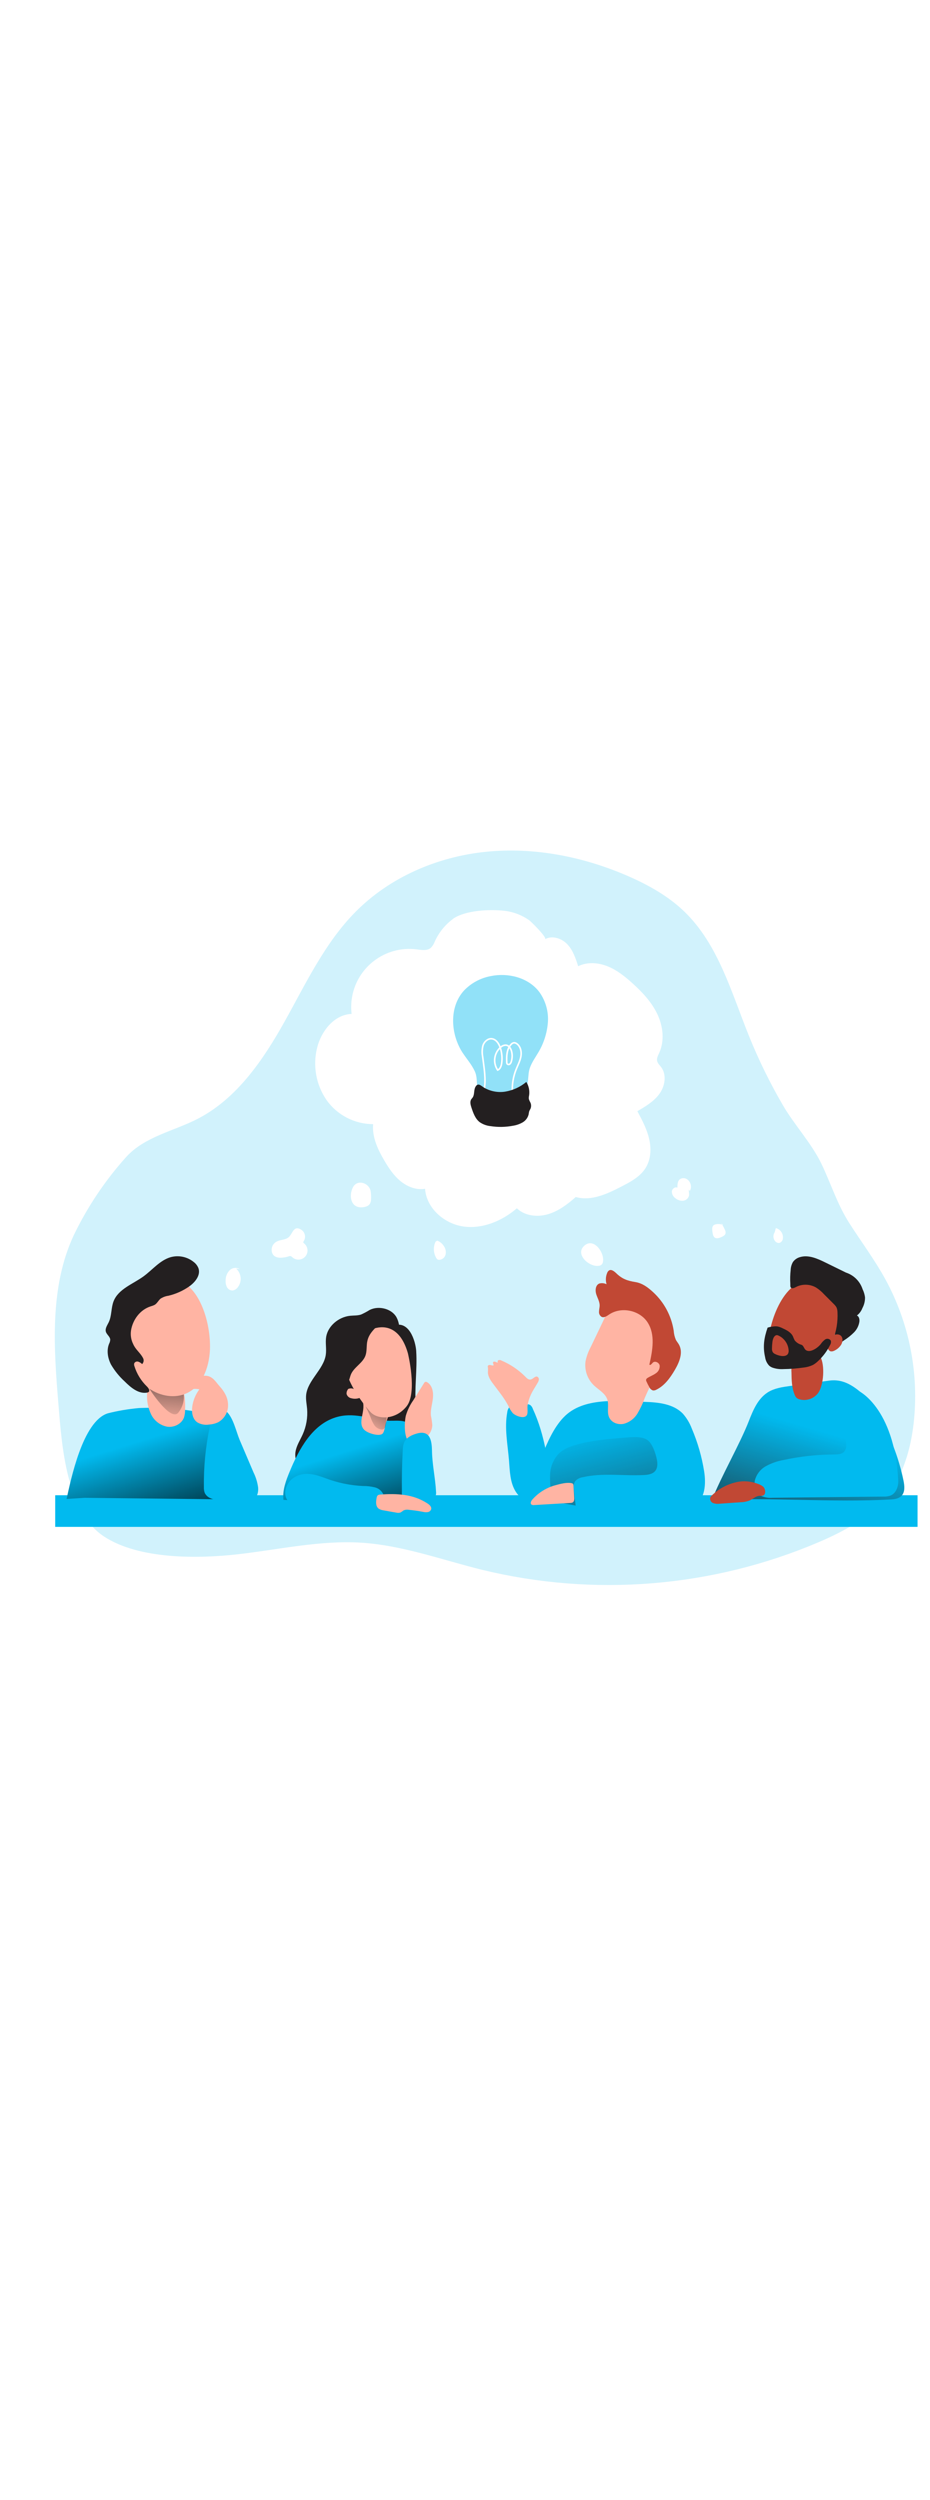 <svg id="brainstorming" xmlns="http://www.w3.org/2000/svg" xmlns:xlink="http://www.w3.org/1999/xlink" viewBox="0 0 500 500" data-imageid="brainstorming-83" class="illustrations_image" style="width: 186px;"><defs><style>.cls-1_brainstorming-83{fill:none;stroke:#fff;stroke-miterlimit:10;stroke-width:.85px;}.cls-2_brainstorming-83{fill:url(#linear-gradient);}.cls-2_brainstorming-83,.cls-3_brainstorming-83,.cls-4_brainstorming-83,.cls-5_brainstorming-83,.cls-6_brainstorming-83,.cls-7_brainstorming-83,.cls-8_brainstorming-83,.cls-9_brainstorming-83,.cls-10_brainstorming-83,.cls-11_brainstorming-83,.cls-12_brainstorming-83,.cls-13_brainstorming-83,.cls-14_brainstorming-83,.cls-15_brainstorming-83,.cls-16_brainstorming-83{stroke-width:0px;}.cls-3_brainstorming-83{opacity:.18;}.cls-3_brainstorming-83,.cls-15_brainstorming-83,.cls-16_brainstorming-83{fill:#68e1fd;}.cls-3_brainstorming-83,.cls-16_brainstorming-83{isolation:isolate;}.cls-4_brainstorming-83{fill:url(#linear-gradient-4-brainstorming-83);}.cls-5_brainstorming-83{fill:url(#linear-gradient-2-brainstorming-83);}.cls-6_brainstorming-83{fill:url(#linear-gradient-3-brainstorming-83);}.cls-7_brainstorming-83{fill:url(#linear-gradient-8-brainstorming-83);}.cls-8_brainstorming-83{fill:url(#linear-gradient-7-brainstorming-83);}.cls-9_brainstorming-83{fill:url(#linear-gradient-5-brainstorming-83);}.cls-10_brainstorming-83{fill:url(#linear-gradient-6-brainstorming-83);}.cls-11_brainstorming-83{fill:#231f20;}.cls-12_brainstorming-83{fill:#c14834;}.cls-13_brainstorming-83{fill:#fff;}.cls-14_brainstorming-83{fill:#ffb4a3;}.cls-16_brainstorming-83{opacity:.43;}</style><linearGradient id="linear-gradient-brainstorming-83" x1="500.68" y1="2373.9" x2="964.31" y2="2373.9" gradientTransform="translate(-471 2760.19) scale(1 -1)" gradientUnits="userSpaceOnUse"><stop offset="0" stop-color="#231f20" stop-opacity="0"/><stop offset="1" stop-color="#231f20"/></linearGradient><linearGradient id="linear-gradient-2-brainstorming-83" x1="934.19" y1="2404.84" x2="911.91" y2="2328.77" gradientTransform="translate(-489.92 2753.07) scale(1 -1)" xlink:href="#linear-gradient-brainstorming-83"/><linearGradient id="linear-gradient-3-brainstorming-83" x1="807.94" y1="2406.53" x2="832.46" y2="2313.28" gradientTransform="translate(-489.92 2753.07) scale(1 -1)" xlink:href="#linear-gradient-brainstorming-83"/><linearGradient id="linear-gradient-4-brainstorming-83" x1="682.72" y1="2398.67" x2="693.34" y2="2437.22" gradientTransform="translate(-489.92 2753.07) scale(1 -1)" xlink:href="#linear-gradient-brainstorming-83"/><linearGradient id="linear-gradient-5-brainstorming-83" x1="675.35" y1="2394.67" x2="698.27" y2="2323.37" gradientTransform="translate(-489.92 2753.07) scale(1 -1)" gradientUnits="userSpaceOnUse"><stop offset="0" stop-color="#000" stop-opacity="0"/><stop offset=".8" stop-color="#000"/></linearGradient><linearGradient id="linear-gradient-6-brainstorming-83" x1="686.38" y1="2405.48" x2="703.92" y2="2432.58" gradientTransform="translate(-489.92 2753.07) scale(1 -1)" xlink:href="#linear-gradient-brainstorming-83"/><linearGradient id="linear-gradient-7-brainstorming-83" x1="567.75" y1="2401.22" x2="591.62" y2="2323.88" xlink:href="#linear-gradient-5-brainstorming-83"/><linearGradient id="linear-gradient-8-brainstorming-83" x1="577.88" y1="2408.17" x2="581.58" y2="2450.06" gradientTransform="translate(-489.92 2753.07) scale(1 -1)" xlink:href="#linear-gradient-brainstorming-83"/></defs><path id="background_brainstorming-83" class="cls-3_brainstorming-83 targetColor" d="M31.44,333.28c-2.56-30.81-4.85-63.26,8.23-91.29,7.35-15.25,16.81-29.38,28.12-41.98,10.09-11.16,25.95-14.01,38.83-20.75,20.86-10.92,34.83-31.43,46.32-51.98s21.63-42.39,38.23-59.13c18.42-18.64,43.91-29.59,69.96-32.26,26.05-2.67,52.64,2.62,76.66,13.11,11.01,4.82,21.68,10.81,30.31,19.19,18.11,17.6,25.12,43.27,34.57,66.69,5.18,12.85,11.29,25.3,18.26,37.27,6.19,10.62,15.4,20.46,20.67,31.4,5.27,10.95,8.47,21.79,15.21,32.26,6.36,9.89,13.39,19.36,19.08,29.67,13.02,23.76,18.36,50.97,15.29,77.89-1.61,13.73-5.6,27.56-14.11,38.45-9.3,11.9-23.11,19.29-36.99,25.24-57.1,24.32-120.53,29.52-180.84,14.84-21.49-5.3-42.6-13.11-64.64-14.57-22.26-1.46-44.36,3.65-66.52,6.18-21.48,2.46-53.24,2.88-72.16-9.53-20.35-13.36-22.7-49.2-24.48-70.72Z" style="fill: #01BAEF;"/><g id="table_brainstorming-83"><rect class="cls-15_brainstorming-83 targetColor" x="29.68" y="381.8" width="463.63" height="17.01" style="fill: #01BAEF;"/><rect class="cls-2_brainstorming-83" x="29.68" y="381.8" width="463.63" height="8.98"/></g><g id="character_4_brainstorming-83"><path class="cls-15_brainstorming-83 targetColor" d="M382.76,384.38c4.86-12.5,14.99-29.98,19.85-42.48,2.27-5.83,4.85-12.02,10.15-15.4,3.57-2.27,7.91-2.88,12.11-3.45l20.92-2.87c5.61-.75,10.13,1.09,14.69,4.45,4.57,3.35,7.97,8.06,10.92,12.91,6.84,11.21,11.7,23.52,14.35,36.39.58,2.84.92,6.22-1.15,8.26-1.5,1.5-3.81,1.77-5.93,1.88-30.27,1.71-65.55-1.26-95.92.33Z" style="fill: #01BAEF;"/><path class="cls-5_brainstorming-83" d="M382.76,384.38c4.86-12.5,14.99-29.98,19.85-42.48,2.27-5.83,4.85-12.02,10.15-15.4,3.57-2.27,7.91-2.88,12.11-3.45l20.92-2.87c5.61-.75,10.13,1.09,14.69,4.45,4.57,3.35,7.97,8.06,10.92,12.91,6.84,11.21,11.7,23.52,14.35,36.39.58,2.84.92,6.22-1.15,8.26-1.5,1.5-3.81,1.77-5.93,1.88-30.27,1.71-65.55-1.26-95.92.33Z"/><path class="cls-12_brainstorming-83" d="M439.84,326.87c-2.34,3.08-6.33,4.42-10.05,3.36-.56-.15-1.08-.41-1.53-.79-.41-.43-.74-.93-.95-1.49-1.65-3.82-1.73-8.11-1.79-12.27-.15-1.69.08-3.39.68-4.98,2.04-4.46,11.69-8.94,14.79-3.5,2.61,4.59,1.91,15.47-1.15,19.65Z"/><path class="cls-15_brainstorming-83 targetColor" d="M454.15,357.98c-1.09,1.74-3.59,1.89-5.68,1.89-9.15.04-18.27,1.04-27.21,2.98-3.3.57-6.48,1.68-9.42,3.28-2.96,1.62-5.12,4.39-5.99,7.65-.69,3.28.72,7.06,3.71,8.53,1.86.73,3.86,1.02,5.84.85l59.48-.64c1.36.08,2.73-.12,4.01-.58,2.95-1.3,4.22-4.99,4.04-8.21-2.03-38.59-21.41-49.58-24.63-49.09-2.58.38-3,20.3-3.72,23.15-.82,3.23,1.62,7.05-.44,10.2Z" style="fill: #01BAEF;"/><path class="cls-12_brainstorming-83" d="M402.75,374.48c-2.42-.34-4.88-.21-7.25.39-4.79,1.13-9.18,3.54-12.71,6.97-.41.35-.74.8-.95,1.3-.25,1.22.41,2.44,1.57,2.88,1.14.4,2.36.51,3.55.33l11.17-.79c1.65-.02,3.28-.33,4.83-.92,1.85-.82,3.42-2.45,5.46-2.53.59.05,1.19.01,1.77-.12,1.78-.67,1.32-3.53.31-4.59-1.55-1.62-5.64-2.62-7.74-2.93Z"/><path class="cls-12_brainstorming-83" d="M413.07,299.32c-.33,4.05.37,8.74,3.72,10.99,2.41,1.64,5.56,1.58,8.49,1.46,4.11-.16,8.36-.37,12.02-2.18,5.6-2.73,8.95-8.57,11.49-14.28,1.93-3.89,3.18-8.08,3.68-12.4.33-4.37-.75-8.91-3.72-12.08-1.9-1.91-4.25-3.32-6.83-4.09-18.17-5.98-27.75,18.47-28.85,32.57Z"/><path class="cls-11_brainstorming-83" d="M425.09,260.63c.07-1.47.48-2.9,1.2-4.18.89-1.27,2.2-2.2,3.69-2.63,4.57-1.44,9.4.71,13.7,2.82l11.14,5.46c4.24,1.39,7.57,4.72,8.95,8.97.67,1.36,1.1,2.82,1.3,4.33.03,2.02-.45,4.01-1.41,5.79-.6,1.57-1.62,2.95-2.95,3.98,1.15.52,1.47,2.02,1.33,3.28-.32,2.21-1.35,4.26-2.93,5.84-1.58,1.57-3.32,2.96-5.19,4.16l-3.6,2.49c-.63.44-1.43.9-2.18.58-.53-.3-.84-.88-.8-1.49.05-.59.21-1.18.47-1.71,1.87-4.73,2.71-9.8,2.45-14.88,0-.88-.17-1.75-.5-2.57-.39-.69-.89-1.31-1.47-1.85l-5.2-5.21c-1.29-1.42-2.76-2.66-4.37-3.69-3.1-1.77-6.85-1.98-10.13-.57-.72.32-2.01,1.16-2.83.94-1.09-.29-.8-1.33-.86-2.4-.15-2.48-.08-4.98.2-7.45Z"/><path class="cls-12_brainstorming-83" d="M452.9,297.67c.17,1.36-.22,2.74-1.09,3.8-.89,1.19-2.07,2.11-3.44,2.69-.61.32-1.33.4-2,.23-.93-.48-1.49-1.45-1.45-2.49-.07-2.33,1.04-4.54,2.94-5.89,1.86-1.21,4.59-.9,5.05,1.66Z"/><path class="cls-11_brainstorming-83" d="M412.68,291.7c1.05-.33,2.13-.54,3.22-.64.73-.1,1.46-.1,2.18,0,.91.2,1.78.52,2.61.94,2.18,1,4.56,2.18,5.61,4.37.28.75.6,1.48.96,2.18.94,1.15,2.21,1.98,3.65,2.37,1.17.45,1.3,2.02,2.28,2.79,1.18.92,2.89.55,4.22-.12,1.49-.73,2.8-1.78,3.86-3.06.64-.97,1.45-1.82,2.39-2.5,1.01-.65,2.36-.36,3.01.64.21.79.07,1.63-.37,2.32-1.6,3.24-3.77,6.16-6.41,8.62-.86.85-1.84,1.59-2.89,2.18-1.61.74-3.34,1.21-5.11,1.38-3.53.5-7.08.78-10.64.82-2.06.13-4.13-.15-6.07-.84-.6-.25-1.15-.58-1.64-1-1.17-1.24-1.94-2.81-2.18-4.5-1.32-5.75-.58-10.46,1.32-15.94Z"/><path class="cls-12_brainstorming-83" d="M423.99,303.86c.08.68-.06,1.36-.38,1.97-.71,1.09-2.25,1.26-3.55,1.09-1.2-.17-2.37-.53-3.45-1.09-.42-.2-.8-.5-1.09-.86-.39-.66-.56-1.42-.48-2.18.01-1.07.09-2.14.22-3.2.07-.79.26-1.57.57-2.3.5-1.09,1.33-1.9,2.51-1.42,1.06.45,2.02,1.09,2.83,1.9,1.66,1.62,2.67,3.79,2.83,6.11Z"/></g><g id="character_3_brainstorming-83"><path class="cls-15_brainstorming-83 targetColor" d="M302.82,340.11c-5.35,5.75-8.45,13.18-11.46,20.44l-8.54,20.75c-.57.96-.68,2.12-.29,3.17.66.83,1.65,1.33,2.71,1.37,4.37.66,8.78,1.1,13.2,1.31,22.23,1.39,44.49,1.9,66.76,1.53,2.67,0,5.46-.13,7.82-1.33,6.14-3.11,6.63-11.64,5.54-18.44-1.26-7.89-3.48-15.59-6.62-22.94-1.1-2.92-2.71-5.62-4.76-7.97-5.09-5.33-13.18-6.18-20.55-6.39-14.1-.44-33.25-2.84-43.8,8.51Z" style="fill: #01BAEF;"/><path class="cls-15_brainstorming-83 targetColor" d="M286.47,335.36c-.25-.83-.75-1.56-1.43-2.09-.59-.3-1.26-.45-1.92-.44-1.94-.08-3.88-.01-5.81.21-1.24.04-2.42.49-3.38,1.28-.69.83-1.12,1.85-1.22,2.93-1.56,8.47.23,17.13.93,25.7.47,5.84.52,12.02,3.68,17,2.89,4.42,7.83,7.08,13.11,7.05,2.18,0,4.7-.81,5.54-2.83.33-1.02.42-2.1.27-3.17-1.02-15.39-3.23-31.48-9.77-45.64Z" style="fill: #01BAEF;"/><path class="cls-14_brainstorming-83" d="M285.37,327.82c1.04-2.24,2.44-4.28,3.67-6.42.35-.53.58-1.13.67-1.76.08-.65-.26-1.28-.84-1.57-1.23-.47-2.18,1.23-3.51,1.5s-2.18-.75-3.04-1.62c-3.65-3.64-7.97-6.55-12.71-8.56-.48-.3-1.07-.37-1.62-.22-.52.22-.67,1.09-.13,1.29-.51.04-1.01-.09-1.44-.37-.47-.2-1.15-.21-1.35.25s.4,1.09.25,1.7c-.57.02-1.14-.06-1.68-.25-.56-.11-1.29.08-1.4.64-.02.21,0,.43.07.63.08.86.08,1.72,0,2.58,0,2.28,1.39,4.37,2.74,6.17,2.88,3.92,6.05,7.65,8.29,12.02.6,1.37,1.38,2.65,2.32,3.81,1.35,1.43,6.36,3.5,7.65.98.62-1.18.11-3.77.33-5.16.32-1.95.91-3.85,1.75-5.65Z"/><path class="cls-6_brainstorming-83" d="M353.13,362.52c.44,2.12.5,4.54-.87,6.23-1.38,1.68-3.93,2.09-6.18,2.18-10.92.57-22.13-1.31-32.77,1.18-1.54.2-2.95.93-4.01,2.06-1.09,1.47-.95,3.51-.73,5.34l.92,7.84-10.67-1.94c-1.15-.04-2.04-1.01-1.99-2.15,0-.03,0-.06,0-.1-.85-4.09-1.22-8.26-1.09-12.43.14-4.18,1.77-8.16,4.6-11.24,2.57-2.53,6.05-3.88,9.51-4.87,8.25-2.35,16.87-3.05,25.41-3.74,3.7-.29,9.83-1.09,13.03,1.4,2.6,2.01,4.19,7.09,4.85,10.24Z"/><path class="cls-14_brainstorming-83" d="M317.55,302.2c-1.27,2.37-2.2,4.92-2.74,7.56-.68,4.83,1.02,9.69,4.56,13.04,2.55,2.41,6.04,4.19,7.14,7.53,1,3.05-.35,6.55.95,9.53s4.85,4.19,7.91,3.55c3.04-.82,5.65-2.77,7.3-5.46,1.59-2.69,2.93-5.53,3.99-8.48,1.61-3.85,3.48-7.58,5.6-11.16,1.59-2.44,2.99-5,4.21-7.65,1.24-3.15,1.88-6.5,1.9-9.89.15-7.82-2.7-16.07-9-20.7-5.94-4.27-13.96-4.2-19.83.17-2.92,2.18-3.91,5.1-5.46,8.33-2.18,4.51-4.35,9.06-6.52,13.62Z"/><path class="cls-12_brainstorming-83" d="M331.23,262.37c-1.09-1.02-2.58-2.18-3.82-1.4-.46.33-.8.8-.98,1.33-.8,1.93-.91,4.06-.32,6.06-1.22-.6-2.62-.73-3.93-.37-1.98.84-2.28,3.58-1.65,5.64s1.86,3.98,1.87,6.12c0,1.09-.33,2.18-.35,3.34-.11,1.14.45,2.25,1.44,2.83,1.34.6,2.79-.46,4.01-1.29,6.49-4.37,16.39-2.35,20.66,4.24,4.27,6.59,2.67,15.07.97,22.67.43.66,1.23-.34,1.75-.93,1.09-1.26,3.45-.23,3.78,1.41.16,1.7-.65,3.34-2.1,4.25-1.35.98-2.97,1.54-4.37,2.44-.39.19-.68.53-.82.94-.04.36.03.72.21,1.04.45,1.03.96,2.03,1.53,3,.37.84,1.08,1.49,1.96,1.78.64.05,1.27-.09,1.82-.42,4.47-2.18,7.5-6.46,10.01-10.76,2.5-4.3,4.5-9.45,2.06-13.6-.48-.82-1.09-1.54-1.56-2.37-.69-1.59-1.09-3.29-1.2-5.02-1.24-7.92-5.12-15.19-11.01-20.63-2.79-2.58-5.75-4.83-9.51-5.46-4.27-.69-7.21-1.64-10.43-4.83Z"/><path class="cls-14_brainstorming-83" d="M286.09,384.26c-.59.72-1.09,1.82-.46,2.47.45.33,1.02.46,1.56.35l19.6-1.16c.32,0,.65-.06.95-.17.97-.44,1.09-1.77.97-2.84-.11-1.69-.22-3.38-.34-5.06-.12-1.68.26-2.39-1.51-2.63-2.45-.34-5.53.46-7.86,1.09-5.02,1.27-9.52,4.04-12.91,7.95Z"/></g><g id="character_2_brainstorming-83"><path class="cls-11_brainstorming-83" d="M223.77,304.41c.63,10.1-1.09,20.27-.15,30.36.33,3.28.93,6.71-.16,9.83-1.01,2.68-3,4.87-5.57,6.14-5.98,3.06-13.74,1.09-18.41-3.77s-6.55-11.86-6.17-18.57c.38-6.71,2.72-13.11,5.52-19.23,2.51-5.46,6.75-16.24,12.97-18.57,8.03-2.93,11.63,8.08,11.98,13.81Z"/><path class="cls-11_brainstorming-83" d="M213.16,286.11c-2.5-4.52-9.42-6.41-14.41-3.93-1.48.93-3.02,1.75-4.62,2.47-1.88.63-3.92.47-5.89.67-6.32.66-11.93,5.58-12.88,11.31-.54,3.28.29,6.55-.23,9.83-1.23,7.73-9.68,13.57-10.53,21.33-.27,2.52.29,5.04.51,7.55.38,4.72-.44,9.46-2.38,13.77-1.39,3.09-3.34,6.04-3.86,9.33-1.02,6.55,4.48,12.85,11.36,14.86,6.88,2.01,14.62.43,21.14-2.67,7.19-3.41,13.59-8.99,15.75-16.06,3.39-11.02-4.05-22.74-.71-33.78.93-2.56,2.02-5.06,3.28-7.48,3.28-7.17,7.5-19.87,3.46-27.2Z"/><path class="cls-4_brainstorming-83" d="M185.29,328.16c.08-2.98-.39-6.55,1.88-8.44.19-.18.44-.3.7-.34.26.01.5.09.72.23,2.48,1.36,4.7,3.15,6.55,5.3,2.27,2.63,4.04,5.82,6.97,7.65,1.18.75,2.5,1.26,3.72,1.91,2.53,1.37,4.65,3.37,6.16,5.82.45.59.63,1.34.51,2.06-.27.93-1.34,1.33-2.29,1.52-2.73.46-5.51.61-8.28.44-3.77-.1-7.54-.25-11.31-.46-2.43-.05-4.84-.37-7.2-.95-1-.28-2.85-.98-3.1-2.18s1.4-2.42,2.06-3.44c1.78-2.72,2.78-5.87,2.89-9.11Z"/><path class="cls-15_brainstorming-83 targetColor" d="M225.08,355.7l3.53,29.24c-25.4,1.3-50.85,1.08-76.22-.66-.57-5.25,1.37-10.43,3.39-15.29,5.02-12.1,12.08-25.06,24.57-29.02,9.55-3.04,17.93.75,27.31,1.69,4.65.47,9.75-1.09,13.44,2.61,2.82,2.84,3.53,7.58,4,11.43Z" style="fill: #01BAEF;"/><path class="cls-9_brainstorming-83" d="M225.08,355.7l3.53,29.24c-25.4,1.3-50.85,1.08-76.22-.66-.57-5.25,1.37-10.43,3.39-15.29,5.02-12.1,12.08-25.06,24.57-29.02,9.55-3.04,17.93.75,27.31,1.69,4.65.47,9.75-1.09,13.44,2.61,2.82,2.84,3.53,7.58,4,11.43Z"/><path class="cls-15_brainstorming-83 targetColor" d="M195.08,376.83c2.21-.04,4.41.22,6.55.75,2.16.57,3.91,2.16,4.68,4.26.82,2.93-1.32,6.02-4.06,7.32s-5.9,1.26-8.94,1.19l-24.47-.58c-2.85.07-5.69-.27-8.44-.99-2.78-.76-5.11-2.65-6.42-5.22-1.77-3.95.36-8.89,4.01-11.24,5.54-3.55,11.44-1.77,17.01.33,6.43,2.44,13.21,3.85,20.09,4.18Z" style="fill: #01BAEF;"/><path class="cls-14_brainstorming-83" d="M218.2,339c.87-2.93,2.21-5.7,3.97-8.2l5.77-9.23c.15-.32.4-.58.72-.73.38-.07.78.02,1.09.26,2.69,1.67,3.34,5.32,3.01,8.47-.33,3.15-1.38,6.26-1.09,9.4.35,1.7.61,3.42.76,5.14-.11,2.59-1.35,5.01-3.38,6.63-2.46,2.06-8,4.89-10.07,1.18-1.74-3.2-1.55-9.56-.79-12.92Z"/><path class="cls-15_brainstorming-83 targetColor" d="M224.3,348.57c-2.83.76-5.79,2.13-7,4.8-.5,1.33-.76,2.73-.75,4.15-.42,7.4-.58,14.8-.48,22.22-.13,1.51.22,3.01,1,4.3,1.09,1.41,3.07,1.76,4.86,1.81,3.37.1,6.72-.51,9.83-1.8.99-.3,1.84-.94,2.39-1.81.3-.75.39-1.56.28-2.36-.38-7.35-2.1-14.77-2.18-22.09-.11-5.18-.94-11.12-7.95-9.22Z" style="fill: #01BAEF;"/><path class="cls-14_brainstorming-83" d="M204.39,381.44c-.43,0-.85.11-1.22.33-.39.38-.63.89-.68,1.43-.39,2.01-.59,4.45.99,5.73.8.55,1.72.89,2.68.99,2.32.44,4.64.84,6.96,1.23.75.19,1.53.16,2.26-.09.54-.33,1.06-.7,1.55-1.09.92-.42,1.94-.53,2.93-.33,2.51.25,5.02.6,7.52,1.09.84.21,1.71.26,2.57.15.87-.12,1.6-.73,1.87-1.57.31-1.26-.87-2.36-1.97-3.07-7.78-5.14-16.49-5.43-25.45-4.82Z"/><path class="cls-14_brainstorming-83" d="M195.65,346.45c1.69,1.91,7.4,3.68,9.67,2.51,1.51-.78,1.64-4.96,2.32-6.55.52-1.25.92-2.55,1.19-3.88.54-1.83.65-3.76.33-5.65-.36-1.91-1.78-3.45-3.66-3.95-1.79-.33-12.67-1.55-11.63-.05,4.29,6.24-2.26,13.02,1.79,17.58Z"/><path class="cls-10_brainstorming-83" d="M199.16,339.74c.49,1.49,1.16,2.92,2,4.25.86,1.34,2.27,2.24,3.85,2.46.37.04.75-.02,1.09-.16.98-.46,1.25-1.7,1.39-2.77l.78-5.79c.09-.44.07-.89-.07-1.31-.19-.36-.47-.66-.82-.87-.83-.62-1.69-1.19-2.58-1.71-1.85-1.09-4.26-2.29-6.49-1.87-.75.1-1.38.62-1.63,1.33-.27.95.47,1.92.85,2.73.59,1.19,1.13,2.45,1.63,3.72Z"/><path class="cls-14_brainstorming-83" d="M219.28,305.4s5.25,21.25-.71,28.64c-5.96,7.4-15.52,7.17-19.33,3.1-3.81-4.06-17.99-21.85-12.74-32.54,5.25-10.69,25.78-23.55,32.78.8Z"/><path class="cls-11_brainstorming-83" d="M197.39,299.42c-.4,2.47-.07,5.07-.94,7.41-1.53,4.06-6.29,6.18-7.86,10.22-.38.98-.56,2.04-1.02,2.99-.38,1-1.26,1.73-2.32,1.93-1.07.02-2.05-.58-2.53-1.53-.46-.94-.72-1.97-.75-3.01-.68-6.99.13-14.43,4.03-20.26,3.03-4.62,8.01-7.59,13.51-8.06,3.28-.17,4.37.51,2.08,2.94-2.05,2.16-3.69,4.28-4.19,7.37Z"/><path class="cls-14_brainstorming-83" d="M187.94,324.44c-.26.01-.51.09-.72.24-.13.12-.24.26-.32.43-.44.67-.64,1.46-.57,2.25.36,1.22,1.38,2.12,2.63,2.32,1.32.35,2.72.32,4.03-.08.13-.03.25-.09.34-.19.13-.23.13-.51,0-.74-.5-1.17-1.19-2.25-2.04-3.2-.86-.91-2.13-1.31-3.35-1.03Z"/></g><g id="character_1_brainstorming-83"><path class="cls-15_brainstorming-83 targetColor" d="M113,338.42c2.97.71,6.02,1.57,8.41,3.47,1.84,1.6,3.38,3.51,4.54,5.66,5.84,9.77,9.56,20.67,10.92,31.97.19.92.12,1.87-.22,2.74-.82,1.66-3.07,1.87-4.93,1.85l-86.19-.93-9.73.61c2.18-9.7,8.54-41.88,22.23-46.05,5.48-1.38,11.07-2.32,16.7-2.82,5.86-.24,11.73-.16,17.59.24,6.96.54,13.87,1.63,20.67,3.26Z" style="fill: #01BAEF;"/><path class="cls-8_brainstorming-83" d="M113,338.42c2.97.71,6.02,1.57,8.41,3.47,1.84,1.6,3.38,3.51,4.54,5.66,5.84,9.77,9.56,20.67,10.92,31.97.19.92.12,1.87-.22,2.74-.82,1.66-3.07,1.87-4.93,1.85l-86.19-.93-9.73.61c2.18-9.7,8.54-41.88,22.23-46.05,5.48-1.38,11.07-2.32,16.7-2.82,5.86-.24,11.73-.16,17.59.24,6.96.54,13.87,1.63,20.67,3.26Z"/><path class="cls-14_brainstorming-83" d="M99.52,335.62c.03,1.43-.16,2.85-.55,4.23-1.2,3.57-5.35,5.65-9.08,5.1-3.77-.72-6.97-3.17-8.65-6.62-1.62-3.41-2.37-7.16-2.18-10.92-.11-1.71.32-3.41,1.23-4.86,1.25-1.39,3.03-2.18,4.9-2.18,3.32-.2,6.59.89,9.12,3.06,1.23,1.09,3.64,1.99,4.37,3.17.9,1.63.91,7.05.83,9.03Z"/><path class="cls-7_brainstorming-83" d="M80.23,324.47s11.47,18.06,15.64,12.92c2.47-3.04,3.48-7.01,2.75-10.86l-18.39-2.06Z"/><path class="cls-15_brainstorming-83 targetColor" d="M121.96,336.98l-6.81,4.65c-.53.32-1.01.71-1.42,1.17-.59.85-.96,1.83-1.09,2.85-2.14,10.42-3.16,21.04-3.03,31.68-.06,1.11.1,2.23.49,3.28.62,1.22,1.65,2.18,2.91,2.72,2.5,1.21,5.37,1.31,8.15,1.39l11.02.29c1.1.1,2.22-.02,3.28-.35,2.55-.98,3.54-4.14,3.34-6.86-.37-2.86-1.21-5.65-2.49-8.24l-7.49-17.56c-1.81-4.36-3.39-11.73-6.86-15.02Z" style="fill: #01BAEF;"/><path class="cls-14_brainstorming-83" d="M112.92,301.7c0,9.91-3.51,21.02-12.47,25.23-6.44,3.03-14.39,1.59-20.22-2.47-5.83-4.06-9.75-10.42-12.16-17.12-2.76-7.71-3.69-16.26-1.37-24.12,2.33-7.85,8.23-14.84,16.02-17.34,21.73-6.89,30.21,19.43,30.19,35.81Z"/><path class="cls-11_brainstorming-83" d="M81.05,280.23c.76-.19,1.49-.47,2.18-.83,1.27-.8,1.92-2.29,3.08-3.28,1.28-.83,2.73-1.37,4.25-1.57,3.97-.94,7.73-2.62,11.09-4.95,3.28-2.28,6.34-6.12,5.05-9.83-.52-1.32-1.39-2.48-2.52-3.34-3.46-2.81-8.05-3.79-12.35-2.64-5.81,1.64-9.83,6.82-14.69,10.36-5.75,4.16-13.48,6.75-16.07,13.36-1.4,3.58-.94,7.73-2.58,11.22-.79,1.67-2.09,3.39-1.57,5.17.47,1.58,2.28,2.63,2.35,4.28-.05.79-.27,1.55-.64,2.25-1.43,3.58-.68,7.76,1.09,11.17,1.96,3.34,4.4,6.36,7.26,8.97,3.28,3.28,7.49,6.89,12.11,6.05.27-.04.53-.13.76-.28.94-.71,0-2.18-.82-2.97-3.13-3.02-5.45-6.77-6.75-10.92-.2-.49-.24-1.03-.12-1.55.38-.79,1.28-1.18,2.12-.93.81.27,1.54.72,2.13,1.33.92-.9,1.09-2.33.4-3.42-1.45-2.72-3.93-4.37-5.21-7.36-1.13-2.26-1.54-4.82-1.16-7.32.95-5.78,4.88-11.15,10.61-12.96Z"/><path class="cls-14_brainstorming-83" d="M110.98,317.57c-2.9-.2-5.77.68-8.05,2.47-1.03.73-2.1,1.89-1.71,3.1.5,1.01,1.56,1.62,2.69,1.53,1.1-.11,2.2-.04,3.28.21-1.99,2.64-3.29,5.73-3.79,8.99-.48,3.18,0,6.89,2.68,8.74,1.89,1.12,4.12,1.54,6.29,1.19,1.74-.1,3.44-.53,5.01-1.28,3.41-1.96,5.44-5.67,5.23-9.6-.13-3.72-2-6.89-4.43-9.59-2.15-2.37-3.66-5.34-7.19-5.76Z"/></g><g id="idea_brainstorming-83"><path class="cls-13_brainstorming-83" d="M128.95,260.24c-1.8-1.09-4.12-.8-5.59.71-1.39,1.52-2.13,3.53-2.05,5.59-.07,1.2.19,2.4.75,3.46.59,1.07,1.72,1.73,2.94,1.74.91-.11,1.75-.54,2.38-1.2,2.81-2.97,2.67-7.66-.3-10.47-.04-.04-.08-.08-.13-.12"/><path class="cls-13_brainstorming-83" d="M146.87,247.1c-1.32,1.98-1.09,5.08.98,6.32,1,.54,2.14.77,3.28.68,1.34-.05,2.66-.27,3.93-.68.39-.18.82-.24,1.25-.17.37.16.7.4.96.71,2.05,1.75,5.13,1.51,6.89-.54,1.75-2.05,1.51-5.13-.54-6.89-.27-.22-.61-.48-.57-.83.03-.18.12-.35.24-.49,1.28-1.97.8-4.59-1.09-5.99-3.93-2.73-4.72,1.15-6.42,3.28-2.21,2.79-6.61,1.21-8.9,4.6Z"/><path class="cls-13_brainstorming-83" d="M194.66,227.01c1.61-.11,3.38-.55,4.22-1.91.4-.76.61-1.6.6-2.46.07-1.37.01-2.75-.17-4.11-.64-4.59-7.13-6.82-9.51-2.36-2.38,4.46-1.3,11.27,4.87,10.84Z"/><path class="cls-13_brainstorming-83" d="M235.09,245.2c-.39-.31-.91.21-1.09.66-1.15,2.74-.94,5.87.57,8.43.16.3.39.56.67.75.28.15.6.23.92.22,1.68-.12,3.08-1.34,3.43-2.98.3-1.63-.1-3.31-1.09-4.63-.88-1.32-2.17-2.31-3.67-2.83"/><path class="cls-13_brainstorming-83" d="M321.86,258.45c1.26-.03,2.28-1.04,2.33-2.3.85-4.83-5.02-13.11-10.1-8.45-5.08,4.65,2.75,11.52,7.78,10.76Z"/><path class="cls-13_brainstorming-83" d="M370.85,218.29c1.17-2.09.65-4.72-1.23-6.2-1.15-.92-2.77-1.02-4.02-.23-1.33.99-1.42,2.92-1.39,4.58-1.27-.61-2.86.61-3,2.01-.02,1.44.67,2.79,1.85,3.62,1.17,1.03,2.71,1.53,4.26,1.4,1.57-.18,2.84-1.35,3.15-2.89.13-1.04-.28-2.11-.08-3.13"/><path class="cls-13_brainstorming-83" d="M388.85,236.61c-1.26-.61-2.69-.77-4.05-.46-.53.09-1.02.35-1.4.74-.36.53-.53,1.17-.48,1.81,0,.96.12,1.91.36,2.84.11.64.42,1.22.88,1.67,1.02.84,2.53.33,3.74-.22.93-.43,1.98-.98,2.18-1.99.09-.63-.03-1.27-.33-1.84-.55-1.31-1.25-2.54-2.1-3.68"/><path class="cls-13_brainstorming-83" d="M416.51,240.43c-1.04,1.51-.9,3.55.34,4.9.54.62,1.36.94,2.18.83.98-.31,1.7-1.16,1.84-2.18.44-2.62-1.19-5.14-3.76-5.81"/><path class="cls-13_brainstorming-83" d="M243.65,71.9c-4.4,3.22-7.87,7.56-10.04,12.57-.44,1.14-1.12,2.17-1.98,3.04-1.98,1.73-4.96,1.17-7.56.84-17.12-2.21-32.8,9.88-35,27.01-.33,2.55-.34,5.13-.04,7.68-9.23.34-16.24,9.07-18.49,18.02-2.47,9.67-.67,19.94,4.95,28.19,5.76,8.17,15.13,13.04,25.12,13.05-.62,6.96,2.53,13.67,6.07,19.66,2.39,4.06,5.06,8.07,8.74,11.05s8.47,4.85,13.11,4.03c.7,10.41,10.29,18.83,20.61,20.28s20.82-2.99,28.74-9.78c4.27,4.11,10.98,4.85,16.67,3.2s10.55-5.35,14.99-9.27c8.3,2.38,16.93-1.69,24.61-5.65,4.88-2.52,9.99-5.24,12.91-9.9s3.16-10.42,1.94-15.69c-1.21-5.27-3.79-10.12-6.34-14.89,4.42-2.58,8.98-5.28,11.95-9.45,2.97-4.17,3.9-10.26.79-14.31-.8-1.04-1.84-1.97-2.11-3.28-.32-1.45.48-2.88,1.09-4.23,3.01-6.55,2.12-14.41-.97-20.92-3.09-6.51-8.15-11.87-13.5-16.7-4.02-3.62-8.32-7.05-13.34-9.04-5.01-2-10.92-2.4-15.73,0-1.34-4.21-2.77-8.56-5.8-11.78s-8.14-4.94-12.02-2.74c1.35-.78-7.59-9.57-8.5-10.21-3.89-2.74-8.39-4.48-13.11-5.06-7.94-.91-21.01-.4-27.78,4.24Z"/><path class="cls-16_brainstorming-83 targetColor" d="M248.76,144c-6.55-10.05-7.41-24.6.68-33.5,3.83-4.02,8.84-6.74,14.3-7.77,9.5-1.99,20.38.8,26.22,8.54,3.45,4.79,5.07,10.66,4.59,16.54-.49,5.85-2.36,11.5-5.46,16.48-1.74,2.94-3.82,5.77-4.59,9.1-.49,2.18-.4,4.37-.82,6.55-1.34,6.2-6.5,10.84-12.8,11.52-5.46.47-13.11-3.12-14.2-9-.59-3.18,0-5.63-1.53-8.82-1.66-3.5-4.27-6.44-6.38-9.66Z" style="fill: #01BAEF;"/><path class="cls-1_brainstorming-83" d="M260.22,164.23c1.23-6.03,0-12.23-.75-18.34-.38-2.02-.29-4.1.26-6.07.7-1.92,2.53-3.58,4.57-3.43,2.32.19,3.86,2.48,4.61,4.68.92,2.7,1.2,5.58.82,8.41-.21,1.5-.76,3.19-2.18,3.76-2.7-3.99-1.92-9.39,1.8-12.45.75-.65,1.71-.99,2.7-.96,1.59.17,2.62,1.81,3,3.38.45,1.8.39,3.69-.16,5.46-.12.52-.41.99-.81,1.34-.44.33-1.05.28-1.43-.11-.14-.26-.21-.55-.2-.84-.17-3.41,0-7.2,2.37-9.67.35-.44.85-.73,1.4-.83.45-.04.91.06,1.3.29,2.24,1.31,2.97,4.28,2.57,6.84s-1.69,4.87-2.64,7.27c-1.53,3.88-2.21,8.05-2,12.22"/><path class="cls-11_brainstorming-83" d="M254.17,167.88c-.25.4-.6.73-.84,1.09-.8,1.32-.34,3.01.15,4.49.96,2.89,2.04,5.98,4.48,7.82,1.72,1.16,3.7,1.88,5.77,2.09,4.02.62,8.13.55,12.12-.22,1.83-.28,3.58-.9,5.18-1.82,1.6-.95,2.76-2.5,3.19-4.31.06-.55.16-1.1.31-1.64.16-.47.46-.88.67-1.33.45-1.05.45-2.23,0-3.28-.36-.62-.65-1.27-.87-1.94-.07-.67-.02-1.34.14-1.99.37-2.52-.16-5.08-1.5-7.24-3.26,2.74-7.21,4.55-11.41,5.23-3.99.61-8.06-.2-11.51-2.27-1.45-.93-2.94-2.59-4.26-.58-1.2,1.77-.54,4.18-1.61,5.91Z"/></g></svg>
